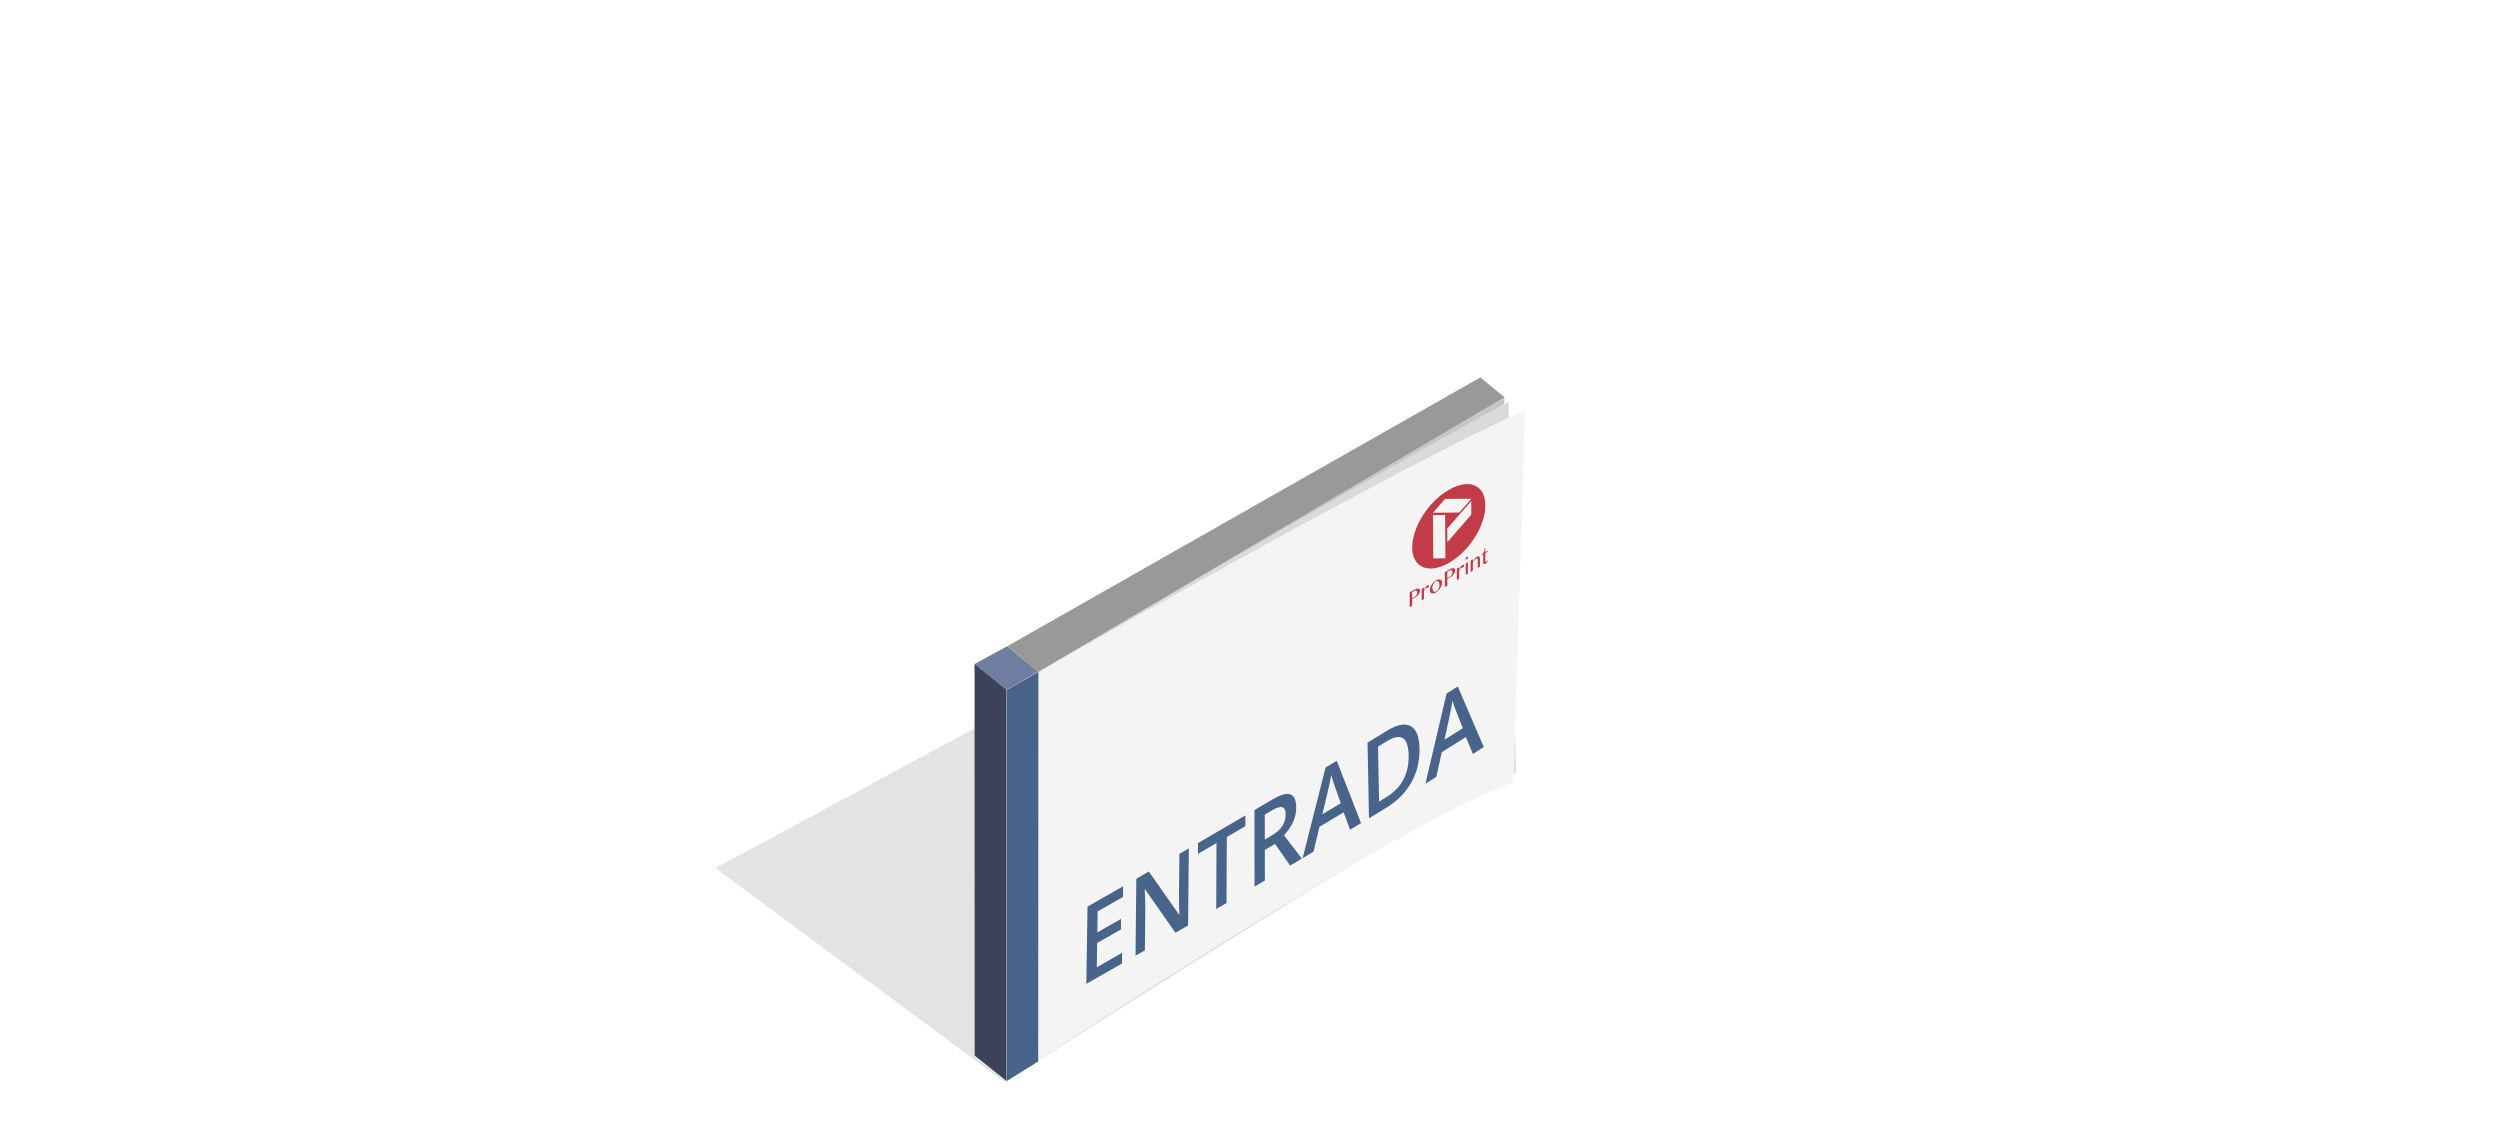 <?xml version="1.0" encoding="utf-8"?>
<!-- Generator: Adobe Illustrator 21.1.0, SVG Export Plug-In . SVG Version: 6.00 Build 0)  -->
<svg version="1.1" id="off" xmlns="http://www.w3.org/2000/svg" xmlns:xlink="http://www.w3.org/1999/xlink" x="0px" y="0px"
	 viewBox="0 0 283.465 127.559" enable-background="new 0 0 283.465 127.559" xml:space="preserve">
<filter  id="AI_DesenfoqueGaussiano_4">
	<feGaussianBlur  stdDeviation="4"></feGaussianBlur>
</filter>
<g>
	<g opacity="0.5" filter="url(#AI_DesenfoqueGaussiano_4)">
		<polygon fill="#C7C7C6" points="147.113,98.633 124.433,75.066 81.122,98.431 114.011,122.769 		"/>
	</g>
	<polygon fill="#999999" points="114.15,122.57 114.15,78.226 110.496,75.296 110.52,119.626 	"/>
	<g>
		<polygon fill="#C6C6C6" points="167.847,87.489 170.594,45.05 114.222,78.226 114.246,122.391 		"/>
		<polygon fill="#3C4358" points="114.15,78.226 110.522,75.265 110.525,119.689 114.15,122.57 		"/>
	</g>
	<polygon fill="#6D7EA0" points="114.15,78.226 110.496,75.296 114.197,73.279 117.738,76.177 	"/>
	<g>
		<g>
			<path fill="#DADADA" d="M114.15,78.226v44.344c0,0,45.376-29.33,57.723-34.937L171.04,45.54
				C153.229,55.199,114.15,78.226,114.15,78.226z"/>
			<path fill="#F4F4F4" d="M114.15,78.226v44.344c0,0,43.662-29.002,57.465-33.846l1.318-42.201
				C158.045,53.004,114.15,78.226,114.15,78.226z"/>
		</g>
	</g>
	<g>
		<g>
			<path fill="#C23B46" d="M164.28,55.544c-2.368,1.36-4.159,4.264-4.154,6.544c0.005,2.28,1.879,3.061,4.2,1.713
				c2.321-1.348,4.091-4.211,4.092-6.493C168.42,55.027,166.648,54.184,164.28,55.544z M163.89,63.302
				c-0.55,0.008-0.827,0.013-1.377,0.021c-0.017-1.965-0.025-2.948-0.041-4.913c0.551-0.008,0.83-0.014,1.386-0.023
				C163.87,60.352,163.877,61.335,163.89,63.302z M166.824,58.357c-1.066,1.23-1.62,1.86-2.716,3.115
				c-0.003-0.62-0.005-0.93-0.009-1.549c1.1-1.255,1.657-1.886,2.726-3.116C166.824,57.426,166.824,57.737,166.824,58.357z
				 M165.47,58.111c-1.189,0.005-1.807,0.021-3.001,0.031c0.546-0.627,0.822-0.942,1.376-1.572c1.209-0.016,1.821-0.028,2.979-0.012
				C166.29,57.174,166.017,57.486,165.47,58.111z"/>
			<g>
				<path fill="#C23B46" d="M159.837,67.166c0.212-0.119,0.318-0.179,0.531-0.3c0.088-0.05,0.171-0.086,0.248-0.109
					c0.077-0.023,0.145-0.03,0.202-0.022s0.103,0.033,0.136,0.073c0.034,0.041,0.051,0.099,0.051,0.175
					c0,0.076-0.015,0.152-0.047,0.226c-0.032,0.075-0.074,0.146-0.126,0.213c-0.052,0.067-0.112,0.129-0.179,0.185
					c-0.067,0.056-0.135,0.104-0.204,0.142c-0.029,0.017-0.06,0.033-0.092,0.05c-0.033,0.017-0.064,0.032-0.094,0.046
					c-0.03,0.014-0.058,0.027-0.083,0.038c-0.025,0.011-0.046,0.019-0.061,0.024c0.001,0.31,0.001,0.465,0.001,0.776
					c-0.114,0.064-0.171,0.096-0.285,0.16C159.837,68.171,159.837,67.836,159.837,67.166z M160.12,67.813
					c0.032-0.009,0.066-0.02,0.103-0.033c0.037-0.012,0.074-0.03,0.112-0.051c0.062-0.035,0.115-0.074,0.161-0.118
					c0.046-0.044,0.084-0.09,0.114-0.139c0.03-0.049,0.053-0.099,0.068-0.149c0.015-0.051,0.022-0.1,0.022-0.148
					c0-0.056-0.01-0.101-0.031-0.136c-0.02-0.035-0.047-0.059-0.081-0.072c-0.034-0.012-0.074-0.015-0.12-0.006
					c-0.046,0.009-0.096,0.028-0.148,0.057c-0.08,0.046-0.12,0.068-0.201,0.113C160.119,67.404,160.119,67.54,160.12,67.813z"/>
				<path fill="#C23B46" d="M161.194,66.78c0.104-0.059,0.155-0.089,0.259-0.148c0.001,0.098,0.001,0.146,0.002,0.244
					c0.025-0.05,0.052-0.1,0.081-0.15c0.029-0.05,0.06-0.096,0.091-0.139c0.032-0.043,0.064-0.081,0.098-0.115
					c0.034-0.034,0.068-0.061,0.103-0.081c0.029-0.016,0.055-0.027,0.08-0.033c0.025-0.005,0.046-0.007,0.065-0.003
					c0.019,0.003,0.033,0.012,0.044,0.024c0.011,0.013,0.016,0.029,0.016,0.05c0.001,0.042-0.013,0.081-0.039,0.117
					c-0.026,0.036-0.063,0.068-0.111,0.096c-0.029,0.017-0.053,0.027-0.07,0.031c-0.017,0.004-0.033,0.006-0.048,0.007
					c-0.015,0.001-0.029,0.002-0.044,0.005c-0.015,0.003-0.033,0.01-0.055,0.023c-0.017,0.01-0.035,0.025-0.052,0.045
					c-0.018,0.02-0.035,0.044-0.052,0.072c-0.018,0.028-0.035,0.059-0.053,0.094c-0.018,0.035-0.036,0.072-0.053,0.111
					c0.003,0.358,0.004,0.536,0.007,0.894c-0.104,0.06-0.156,0.089-0.26,0.148C161.199,67.554,161.198,67.296,161.194,66.78z"/>
				<path fill="#C23B46" d="M162.823,67.167c-0.1,0.058-0.194,0.095-0.279,0.11c-0.086,0.015-0.16,0.011-0.222-0.013
					c-0.062-0.024-0.111-0.065-0.147-0.125c-0.035-0.059-0.053-0.135-0.054-0.225c-0.001-0.095,0.016-0.195,0.05-0.299
					c0.034-0.104,0.082-0.204,0.143-0.302c0.061-0.098,0.134-0.189,0.219-0.275c0.085-0.085,0.178-0.157,0.279-0.216
					c0.101-0.058,0.193-0.095,0.278-0.112c0.085-0.016,0.159-0.014,0.221,0.007c0.063,0.021,0.111,0.06,0.147,0.118
					c0.035,0.057,0.053,0.13,0.054,0.218c0.001,0.098-0.016,0.2-0.05,0.306c-0.034,0.106-0.082,0.209-0.143,0.31
					c-0.061,0.101-0.134,0.194-0.219,0.28C163.015,67.036,162.923,67.109,162.823,67.167z M162.871,67.044
					c0.051-0.03,0.098-0.07,0.141-0.121c0.043-0.051,0.08-0.107,0.111-0.169c0.031-0.062,0.055-0.127,0.072-0.196
					c0.017-0.068,0.025-0.135,0.024-0.2c-0.001-0.094-0.01-0.176-0.027-0.248c-0.017-0.072-0.044-0.127-0.081-0.167
					c-0.037-0.039-0.086-0.06-0.145-0.061c-0.059-0.001-0.132,0.024-0.218,0.074c-0.044,0.025-0.086,0.062-0.127,0.111
					c-0.041,0.049-0.077,0.103-0.108,0.165c-0.031,0.061-0.056,0.126-0.074,0.195c-0.018,0.069-0.027,0.135-0.027,0.2
					c0.001,0.094,0.012,0.176,0.033,0.247c0.021,0.071,0.051,0.126,0.09,0.165c0.039,0.039,0.087,0.06,0.144,0.063
					C162.736,67.104,162.8,67.085,162.871,67.044z"/>
				<path fill="#C23B46" d="M163.817,64.88c0.216-0.125,0.324-0.188,0.54-0.313c0.089-0.052,0.172-0.09,0.25-0.113
					c0.078-0.024,0.145-0.032,0.203-0.025c0.057,0.008,0.102,0.032,0.136,0.072s0.05,0.098,0.05,0.174
					c0,0.076-0.015,0.152-0.047,0.227c-0.032,0.075-0.074,0.147-0.126,0.214c-0.052,0.068-0.111,0.13-0.178,0.187
					c-0.067,0.057-0.135,0.106-0.204,0.146c-0.029,0.017-0.06,0.034-0.093,0.052c-0.032,0.017-0.064,0.033-0.094,0.048
					c-0.03,0.015-0.058,0.028-0.084,0.04c-0.026,0.012-0.046,0.02-0.062,0.025c0.002,0.31,0.003,0.465,0.005,0.776
					c-0.114,0.066-0.171,0.1-0.285,0.166C163.824,65.885,163.822,65.55,163.817,64.88z M164.109,65.519
					c0.032-0.01,0.066-0.021,0.104-0.035c0.037-0.013,0.074-0.031,0.113-0.054c0.062-0.036,0.116-0.076,0.161-0.121
					c0.046-0.045,0.084-0.092,0.114-0.141c0.03-0.05,0.053-0.1,0.068-0.15c0.015-0.051,0.022-0.1,0.022-0.149
					c-0.001-0.056-0.011-0.101-0.031-0.136c-0.02-0.034-0.047-0.058-0.082-0.07c-0.034-0.012-0.074-0.014-0.121-0.004
					c-0.047,0.01-0.096,0.03-0.149,0.06c-0.081,0.047-0.122,0.071-0.203,0.118C164.106,65.11,164.107,65.247,164.109,65.519z"/>
				<path fill="#C23B46" d="M165.184,64.47c0.103-0.06,0.154-0.09,0.256-0.149c0,0.098,0,0.146,0.001,0.244
					c0.025-0.051,0.052-0.101,0.081-0.151c0.029-0.05,0.059-0.096,0.09-0.139c0.031-0.043,0.064-0.082,0.097-0.115
					c0.033-0.034,0.067-0.061,0.102-0.081c0.028-0.016,0.054-0.027,0.078-0.033c0.024-0.006,0.045-0.007,0.063-0.003
					c0.018,0.004,0.033,0.012,0.043,0.025c0.01,0.013,0.016,0.03,0.016,0.05c0,0.042-0.013,0.081-0.039,0.117
					c-0.026,0.037-0.062,0.068-0.108,0.095c-0.029,0.017-0.052,0.027-0.069,0.031c-0.017,0.004-0.033,0.006-0.047,0.007
					c-0.014,0.001-0.028,0.002-0.043,0.004c-0.014,0.002-0.033,0.01-0.054,0.022c-0.017,0.01-0.034,0.025-0.051,0.045
					c-0.017,0.02-0.035,0.044-0.052,0.072c-0.017,0.028-0.035,0.06-0.052,0.094c-0.018,0.035-0.035,0.072-0.053,0.111
					c0.001,0.358,0.001,0.537,0.002,0.896c-0.102,0.059-0.154,0.089-0.256,0.149C165.186,65.246,165.185,64.987,165.184,64.47z"/>
				<path fill="#C23B46" d="M166.31,63.153c0.02-0.011,0.039-0.019,0.057-0.023c0.018-0.003,0.033-0.003,0.046,0.001
					c0.013,0.004,0.023,0.012,0.032,0.023c0.008,0.011,0.012,0.025,0.012,0.025c0,0.035-0.004,0.054-0.012,0.075
					c-0.008,0.02-0.018,0.04-0.031,0.059c-0.013,0.019-0.029,0.037-0.047,0.055c-0.018,0.017-0.037,0.032-0.057,0.043
					c-0.02,0.012-0.039,0.019-0.056,0.023c-0.018,0.003-0.033,0.003-0.046-0.001c-0.013-0.004-0.024-0.011-0.032-0.022
					c-0.008-0.011-0.012-0.025-0.012-0.043c0-0.018,0.004-0.037,0.012-0.057c0.008-0.02,0.019-0.04,0.032-0.059
					c0.013-0.019,0.028-0.038,0.046-0.054C166.272,63.179,166.29,63.164,166.31,63.153z M166.186,63.934
					c0.071-0.071,0.107-0.107,0.179-0.177c0.029-0.017,0.044-0.026,0.074-0.043c0,0.528,0,0.792,0,1.319
					c-0.101,0.059-0.152,0.088-0.253,0.147C166.187,64.682,166.187,64.433,166.186,63.934z"/>
				<path fill="#C23B46" d="M166.749,63.562c0.101-0.059,0.152-0.088,0.252-0.146c0,0.094,0,0.142,0,0.236
					c0.076-0.132,0.156-0.243,0.238-0.334c0.083-0.091,0.166-0.161,0.251-0.21c0.044-0.025,0.085-0.038,0.123-0.04
					c0.039-0.002,0.072,0.007,0.1,0.026c0.028,0.019,0.051,0.048,0.067,0.086c0.017,0.038,0.025,0.084,0.025,0.138
					c-0.001,0.371-0.001,0.557-0.001,0.928c-0.099,0.057-0.149,0.086-0.249,0.143c0-0.354,0-0.531,0.001-0.885
					c0-0.085-0.019-0.139-0.056-0.162c-0.037-0.023-0.085-0.017-0.144,0.017c-0.026,0.015-0.055,0.036-0.084,0.062
					c-0.03,0.026-0.06,0.056-0.091,0.09c-0.03,0.034-0.061,0.071-0.092,0.112c-0.031,0.041-0.06,0.083-0.089,0.128
					c0,0.384,0,0.575-0.001,0.959c-0.1,0.058-0.151,0.087-0.251,0.146C166.748,64.337,166.749,64.079,166.749,63.562z"/>
				<path fill="#C23B46" d="M168.742,63.546c-0.033,0.078-0.076,0.149-0.13,0.214c-0.054,0.065-0.121,0.12-0.2,0.165
					c-0.041,0.023-0.077,0.037-0.107,0.039c-0.03,0.003-0.055-0.003-0.075-0.019c-0.02-0.015-0.035-0.038-0.044-0.07
					c-0.01-0.031-0.014-0.07-0.014-0.114c0-0.365,0-0.547,0.001-0.911c-0.085,0.049-0.128,0.073-0.214,0.123
					c0-0.026,0-0.039,0-0.064c0.07-0.04,0.127-0.085,0.171-0.137c0.045-0.051,0.081-0.108,0.109-0.168
					c0.029-0.06,0.051-0.125,0.067-0.192c0.016-0.068,0.03-0.138,0.042-0.211c0.028-0.016,0.042-0.024,0.07-0.04
					c0,0.177,0,0.265,0,0.442c0.11-0.063,0.165-0.094,0.274-0.156c0,0.043,0,0.065,0,0.108c-0.109,0.062-0.164,0.093-0.274,0.156
					c0,0.364-0.001,0.547-0.001,0.911c0,0.019,0.004,0.036,0.01,0.048c0.007,0.013,0.016,0.022,0.028,0.028
					c0.012,0.006,0.026,0.008,0.042,0.005c0.016-0.002,0.034-0.008,0.052-0.018c0.027-0.016,0.052-0.037,0.075-0.064
					c0.023-0.027,0.042-0.055,0.059-0.086C168.705,63.54,168.717,63.542,168.742,63.546z"/>
			</g>
		</g>
	</g>
	<polygon fill="#49648B" points="114.15,122.57 117.717,120.354 117.738,76.177 114.15,78.226 	"/>
	<polygon fill="#999999" points="117.738,76.177 114.197,73.279 167.847,42.792 170.594,45.05 	"/>
	<g>
		<path fill="#49648B" d="M127.219,109.248l-4.045,2.309l0.133-8.76l4.044-2.308l-0.019,1.21l-2.875,1.642l-0.035,2.384l2.694-1.537
			l-0.018,1.197l-2.695,1.539l-0.041,2.75l2.875-1.642L127.219,109.248z"/>
		<path fill="#49648B" d="M134.709,104.931l-1.433,0.827l-3.446-4.929l-0.039,0.022l0.021,0.373
			c0.038,0.715,0.054,1.379,0.048,1.992l-0.046,4.54l-1.06,0.612l0.087-8.732l1.418-0.819l3.438,4.899l0.029-0.018
			c-0.005-0.088-0.015-0.414-0.029-0.978c-0.014-0.563-0.019-1.008-0.016-1.329l0.046-4.576l1.07-0.619L134.709,104.931z"/>
		<path fill="#49648B" d="M139.071,102.387l-1.169,0.683l0.032-7.483l-2.104,1.229l0.006-1.222l5.375-3.139l-0.005,1.221
			l-2.104,1.229L139.071,102.387z"/>
		<path fill="#49648B" d="M143.413,96.371l0.005,3.466l-1.168,0.69l-0.013-8.675l2.02-1.193c0.922-0.544,1.606-0.74,2.05-0.583
			c0.443,0.158,0.666,0.66,0.667,1.506c0.002,1.079-0.459,2.123-1.385,3.128l2.025,2.646l-1.33,0.785l-1.717-2.453L143.413,96.371z
			 M143.412,95.196l0.811-0.479c0.544-0.322,0.939-0.679,1.183-1.067c0.245-0.391,0.367-0.827,0.366-1.309
			c-0.001-0.491-0.133-0.765-0.397-0.822c-0.264-0.059-0.664,0.07-1.194,0.385l-0.772,0.457L143.412,95.196z"/>
		<path fill="#49648B" d="M153.08,94.076l-0.735-1.97l-2.734,1.641l-0.677,2.817l-1.232,0.74l2.598-10.277l1.271-0.763l2.752,7.066
			L153.08,94.076z M152.026,91.074l-0.69-1.949c-0.05-0.128-0.12-0.335-0.21-0.622c-0.088-0.287-0.151-0.498-0.186-0.637
			c-0.083,0.537-0.208,1.145-0.372,1.82l-0.625,2.638L152.026,91.074z"/>
		<path fill="#49648B" d="M160.952,84.852c0.027,1.417-0.279,2.7-0.92,3.851c-0.642,1.151-1.578,2.104-2.81,2.858l-1.999,1.225
			l-0.163-8.584l2.21-1.352c1.138-0.697,2.03-0.871,2.677-0.521C160.591,82.675,160.926,83.518,160.952,84.852z M159.721,85.653
			c-0.039-2.056-0.858-2.594-2.459-1.614l-1.012,0.62l0.118,6.229l0.831-0.509C158.92,89.327,159.761,87.751,159.721,85.653z"/>
		<path fill="#49648B" d="M167.001,85.486l-0.791-1.915l-2.732,1.716l-0.622,2.803l-1.231,0.774l2.393-10.227l1.27-0.799
			l2.954,6.868L167.001,85.486z M165.863,82.564l-0.746-1.897c-0.053-0.123-0.129-0.325-0.227-0.605
			c-0.097-0.279-0.165-0.486-0.202-0.621c-0.073,0.533-0.185,1.136-0.335,1.809l-0.572,2.625L165.863,82.564z"/>
	</g>
</g>
</svg>
